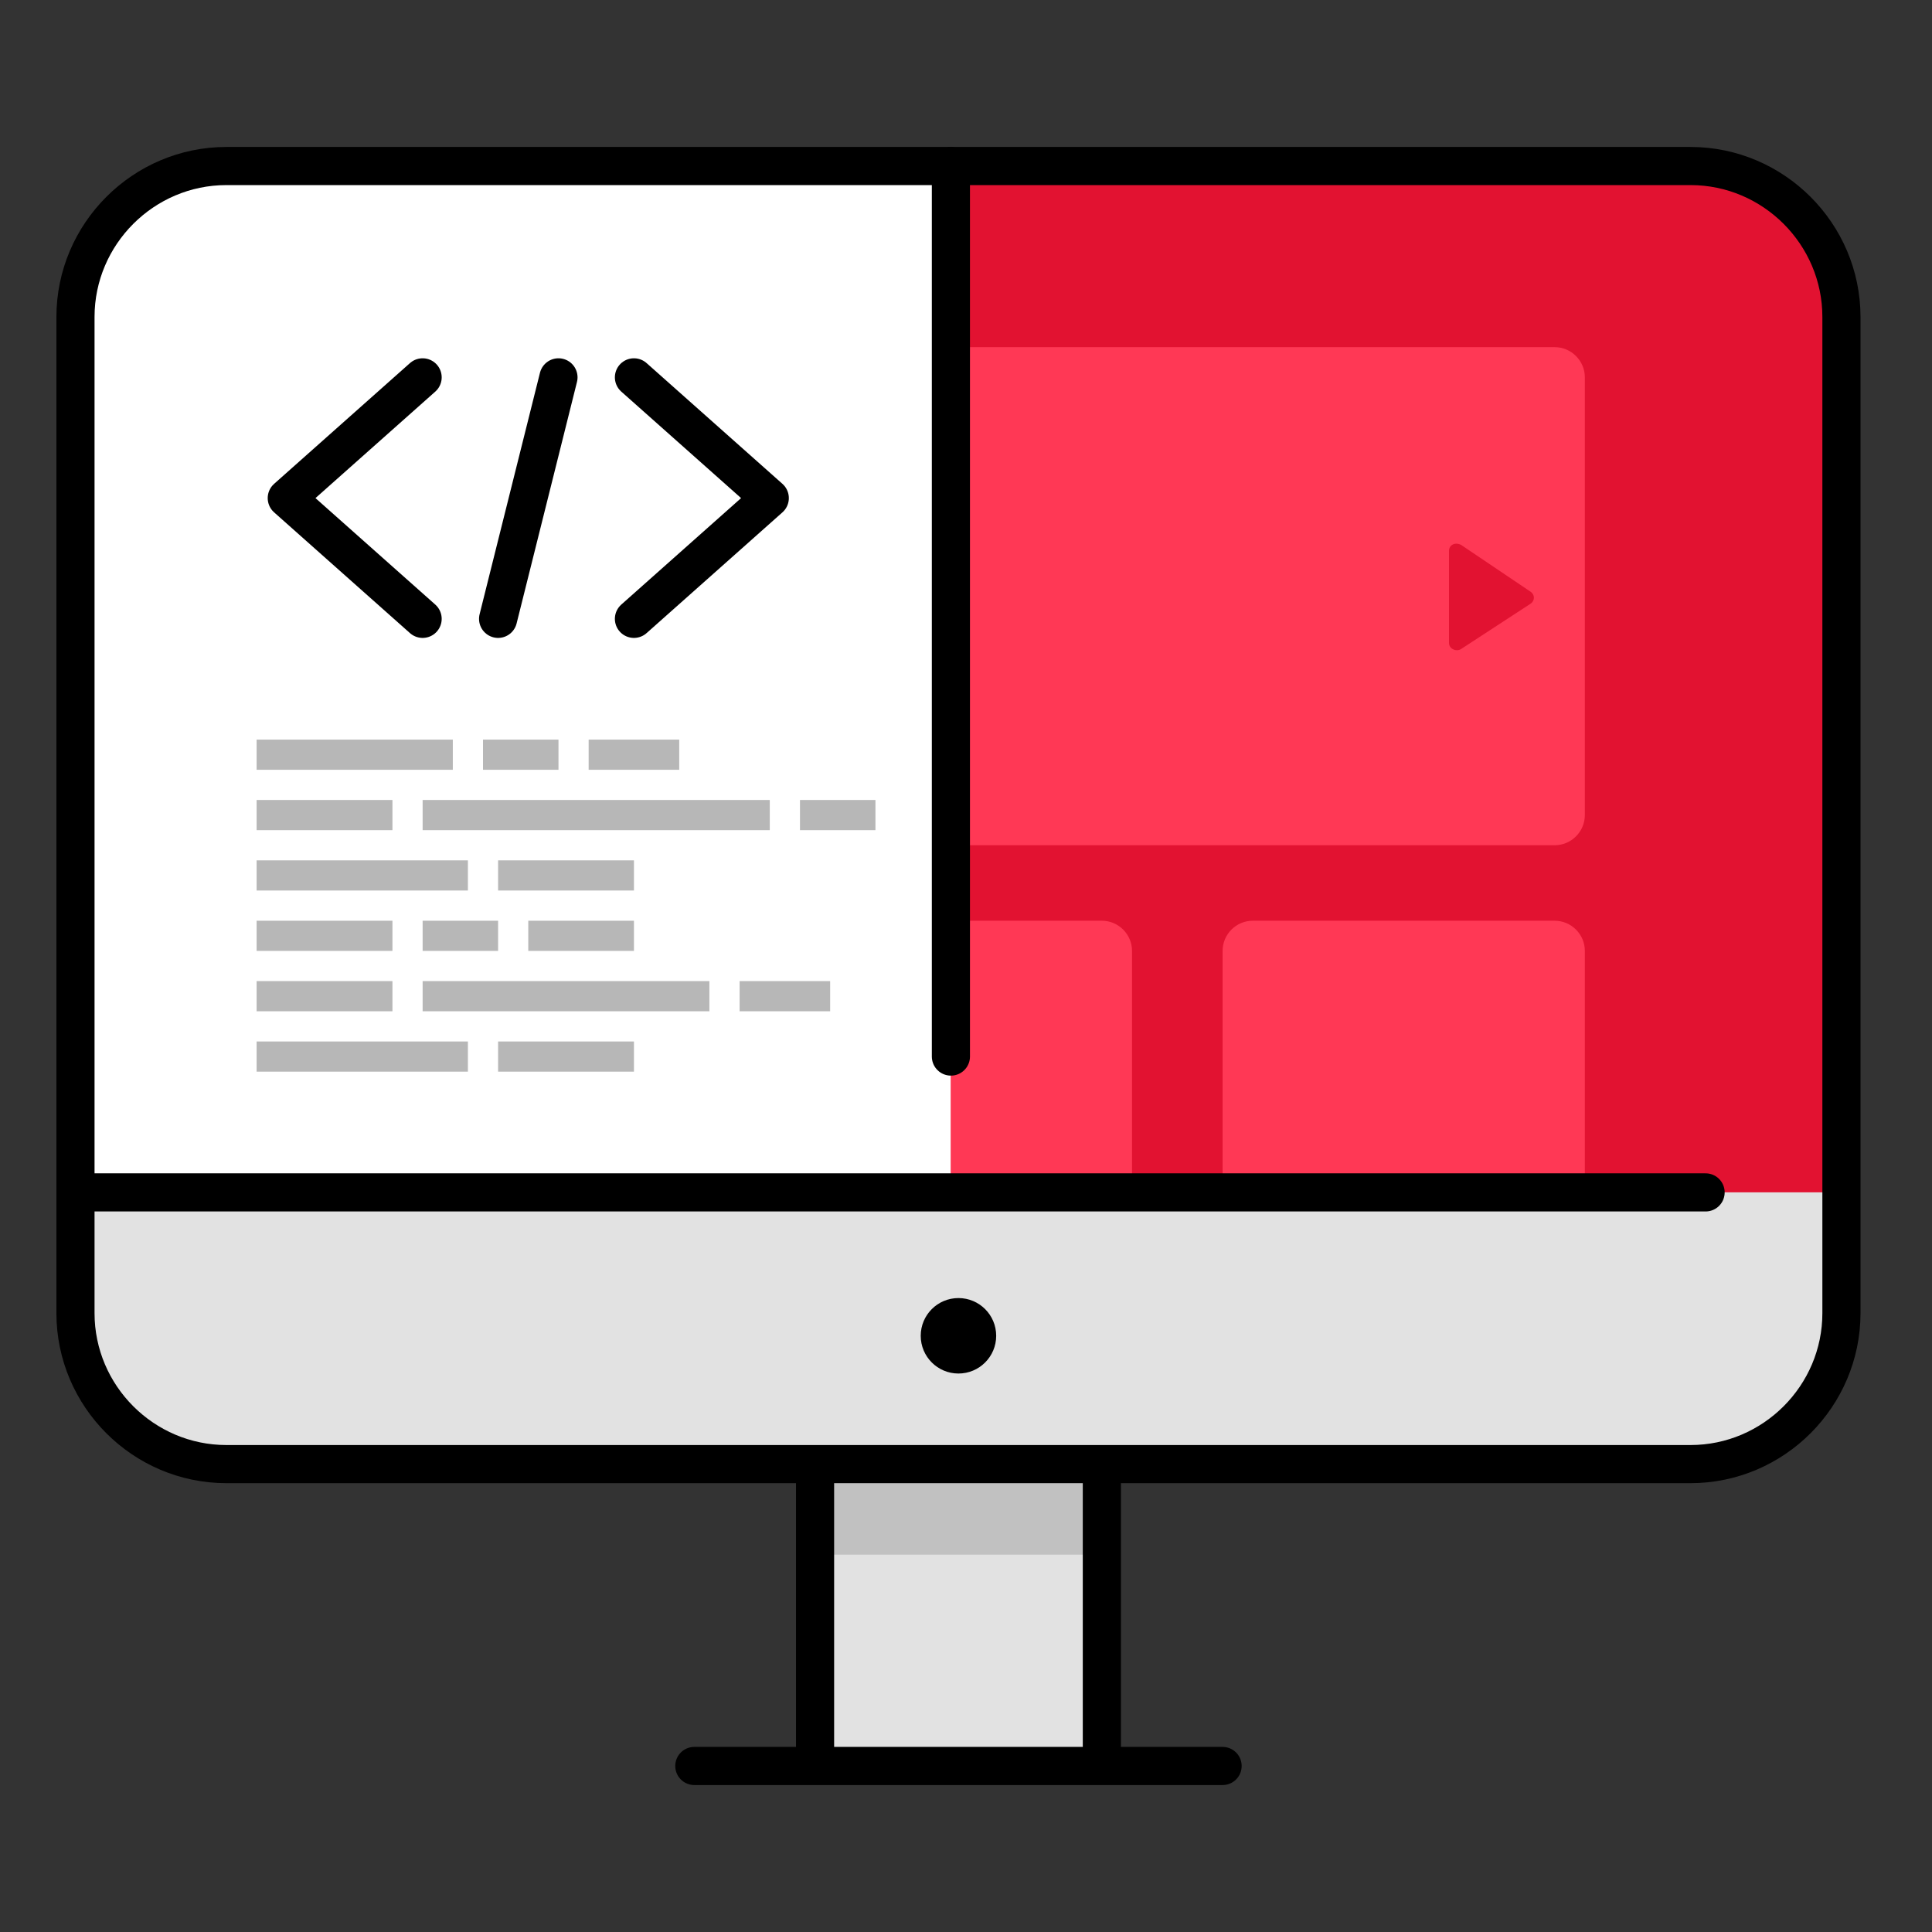 <svg width="152" height="152" viewBox="0 0 152 152" fill="none" xmlns="http://www.w3.org/2000/svg">
<rect x="0" y="0" width="152" height="152" fill="#333333" stroke="none"/>
<path d="M144.875 24.938V93.812H5.938V24.938C5.938 18.406 11.281 13.062 17.812 13.062H133C139.531 13.062 144.875 18.406 144.875 24.938Z" fill="white"/>
<path d="M144.875 24.938V93.812H74.812V13.062H133C139.531 13.062 144.875 18.406 144.875 24.938Z" fill="#E21231"/>
<path d="M89.062 74.812V93.812H74.812V72.438H86.688C87.994 72.438 89.062 73.506 89.062 74.812Z" fill="#FF3855"/>
<path d="M124.688 74.812V93.812H96.188V74.812C96.188 73.506 97.256 72.438 98.562 72.438H122.312C123.619 72.438 124.688 73.506 124.688 74.812Z" fill="#FF3855"/>
<path d="M122.312 27.312H74.812V66.5H122.312C123.619 66.5 124.688 65.431 124.688 64.125V29.688C124.688 28.381 123.619 27.312 122.312 27.312Z" fill="#FF3855"/>
<path d="M144.875 93.812V103.312C144.875 109.844 139.531 115.188 133 115.188H17.812C11.281 115.188 5.938 109.844 5.938 103.312V93.812H144.875Z" fill="#E2E2E2"/>
<path d="M86.688 115.188H64.125V138.938H86.688V115.188Z" fill="#E2E2E2"/>
<path d="M86.688 115.188H64.125V122.312H86.688V115.188Z" fill="#C1C1C1"/>
<path d="M64.125 115.188H17.812C11.281 115.188 5.938 109.844 5.938 103.312V24.938C5.938 18.406 11.281 13.062 17.812 13.062H133C139.531 13.062 144.875 18.406 144.875 24.938V103.312C144.875 109.844 139.531 115.188 133 115.188H86.688H64.125Z" stroke="black" stroke-width="3" stroke-miterlimit="10" stroke-linejoin="round"/>
<path d="M64.125 115.188V138.938" stroke="black" stroke-width="3" stroke-miterlimit="10" stroke-linejoin="round"/>
<path d="M86.688 115.188V138.938" stroke="black" stroke-width="3" stroke-miterlimit="10" stroke-linejoin="round"/>
<path d="M54.625 138.938H64.125H86.688H96.188" stroke="black" stroke-width="3" stroke-miterlimit="10" stroke-linecap="round" stroke-linejoin="round"/>
<path d="M75.406 108.062C77.046 108.062 78.375 106.733 78.375 105.094C78.375 103.454 77.046 102.125 75.406 102.125C73.767 102.125 72.438 103.454 72.438 105.094C72.438 106.733 73.767 108.062 75.406 108.062Z" fill="black"/>
<path d="M5.938 93.812H134.188" stroke="black" stroke-width="3" stroke-miterlimit="10" stroke-linecap="round" stroke-linejoin="round"/>
<path d="M33.25 48.688L22.562 39.188L33.25 29.688" stroke="black" stroke-width="3" stroke-miterlimit="10" stroke-linecap="round" stroke-linejoin="round"/>
<path d="M49.875 48.688L60.562 39.188L49.875 29.688" stroke="black" stroke-width="3" stroke-miterlimit="10" stroke-linecap="round" stroke-linejoin="round"/>
<path d="M43.938 29.688L39.188 48.688" stroke="black" stroke-width="3" stroke-miterlimit="10" stroke-linecap="round" stroke-linejoin="round"/>
<path d="M35.625 58.188H20.188V60.562H35.625V58.188Z" fill="#B7B7B7"/>
<path d="M43.938 58.188H38V60.562H43.938V58.188Z" fill="#B7B7B7"/>
<path d="M53.438 58.188H46.312V60.562H53.438V58.188Z" fill="#B7B7B7"/>
<path d="M30.875 72.438H20.188V74.812H30.875V72.438Z" fill="#B7B7B7"/>
<path d="M39.188 72.438H33.25V74.812H39.188V72.438Z" fill="#B7B7B7"/>
<path d="M49.875 72.438H41.562V74.812H49.875V72.438Z" fill="#B7B7B7"/>
<path d="M30.875 62.938H20.188V65.312H30.875V62.938Z" fill="#B7B7B7"/>
<path d="M36.812 67.688H20.188V70.062H36.812V67.688Z" fill="#B7B7B7"/>
<path d="M68.875 62.938H62.938V65.312H68.875V62.938Z" fill="#B7B7B7"/>
<path d="M49.875 67.688H39.188V70.062H49.875V67.688Z" fill="#B7B7B7"/>
<path d="M60.562 62.938H33.25V65.312H60.562V62.938Z" fill="#B7B7B7"/>
<path d="M30.875 77.188H20.188V79.562H30.875V77.188Z" fill="#B7B7B7"/>
<path d="M36.812 81.938H20.188V84.312H36.812V81.938Z" fill="#B7B7B7"/>
<path d="M65.312 77.188H58.188V79.562H65.312V77.188Z" fill="#B7B7B7"/>
<path d="M49.875 81.938H39.188V84.312H49.875V81.938Z" fill="#B7B7B7"/>
<path d="M55.812 77.188H33.25V79.562H55.812V77.188Z" fill="#B7B7B7"/>
<path d="M114.95 42.869L120.413 46.55C120.769 46.787 120.769 47.262 120.413 47.5L114.95 51.062C114.594 51.3 114 51.062 114 50.587V43.344C114 42.869 114.475 42.631 114.95 42.869Z" fill="#E21231"/>
<path d="M74.812 13.062V83.125" stroke="black" stroke-width="3" stroke-miterlimit="10" stroke-linecap="round" stroke-linejoin="round"/>
</svg>
